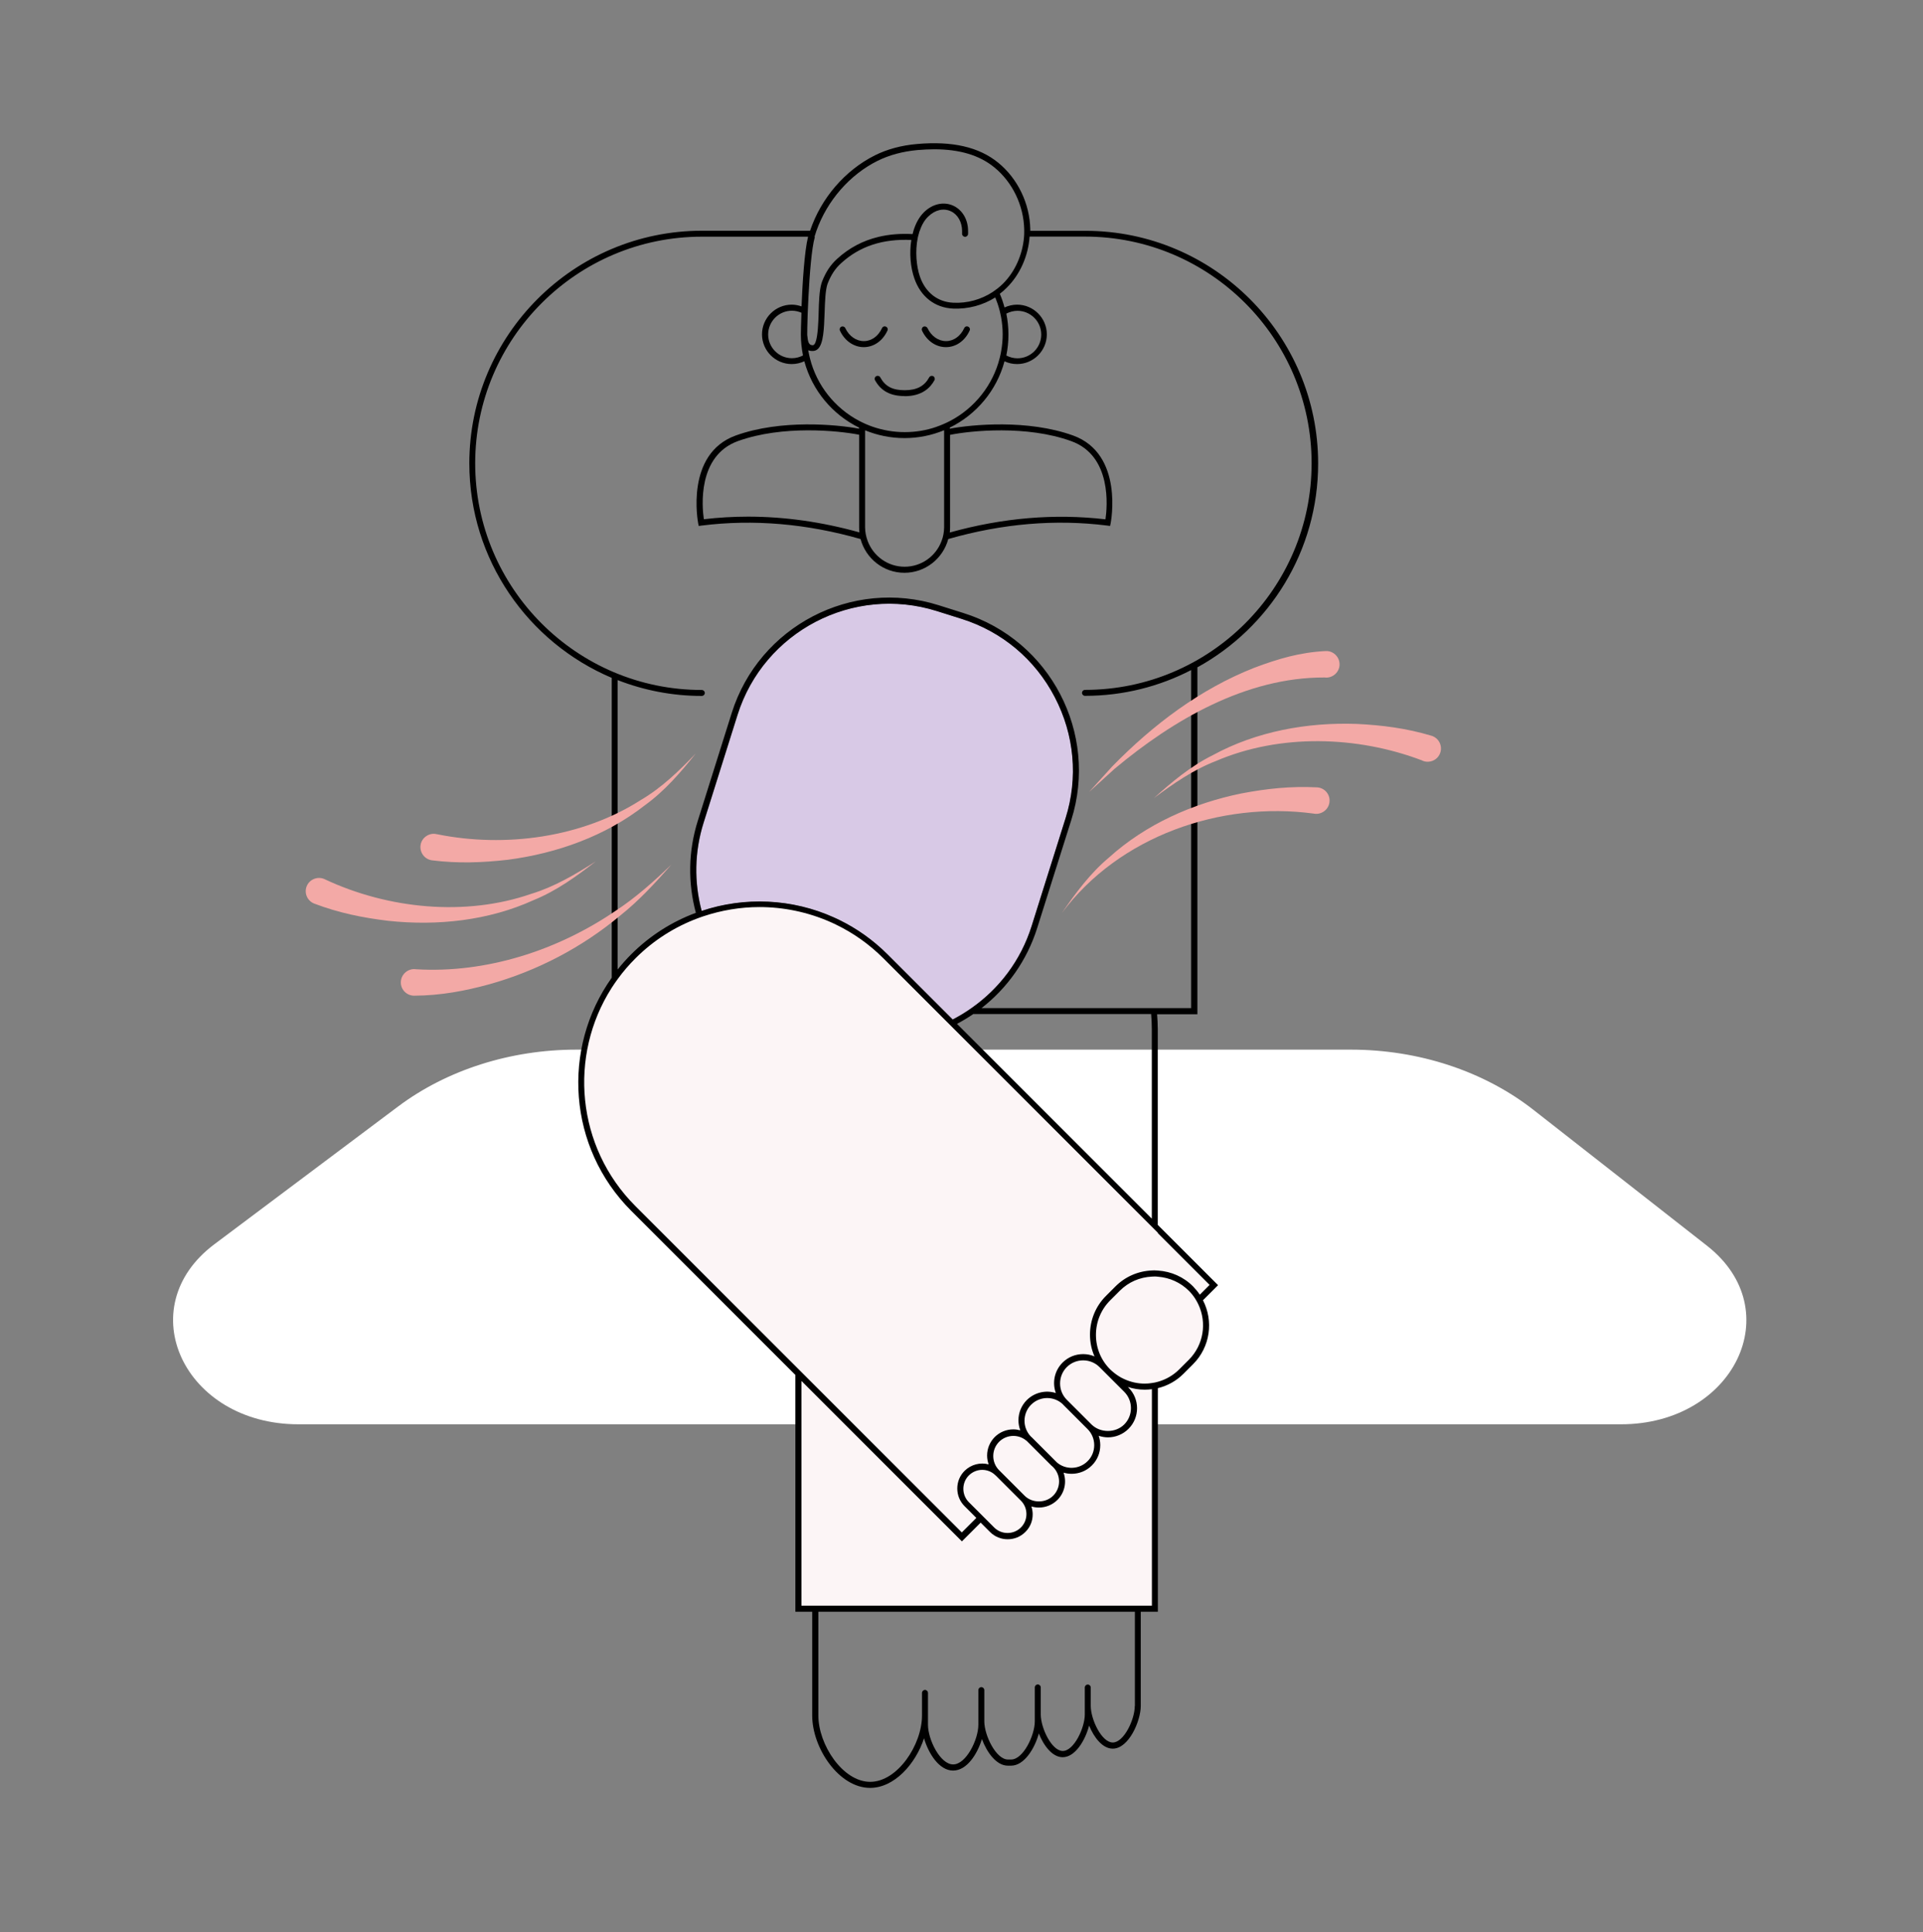 <svg xmlns="http://www.w3.org/2000/svg" fill="none" viewBox="0 0 200 201" height="201" width="200">
<rect x="0" y="0" width="200" height="201" fill="#808080" stroke="none"/>
<mask height="201" width="200" y="0" x="0" maskUnits="userSpaceOnUse" style="mask-type:luminance" id="mask0_0_450">
<path fill="white" d="M200 0.601H0V200.601H200V0.601Z"></path>
</mask>
<g mask="url(#mask0_0_450)">
<path fill="white" d="M168.579 148.15H31.039C19.139 148.15 13.479 136.03 22.299 129.42L41.409 115.09C46.479 111.29 53.089 109.18 59.939 109.18H140.499C147.559 109.18 154.339 111.42 159.469 115.43L177.539 129.58C186.079 136.27 180.359 148.15 168.589 148.15H168.579Z"></path>
<path fill="#D8C9E6" d="M86.749 95.439C86.939 95.529 87.139 95.62 87.329 95.71C89.129 96.6 90.819 97.779 92.319 99.279L97.899 104.859L98.529 105.489L99.089 106.049C99.429 105.879 99.759 105.689 100.089 105.489C100.419 105.289 100.739 105.079 101.049 104.859C103.919 102.849 106.179 99.909 107.309 96.32L109.149 90.469L109.339 89.87L110.839 85.1C112.159 80.909 111.759 76.439 109.709 72.51C107.659 68.579 104.229 65.7 100.039 64.379L97.439 63.559C88.749 60.819 79.449 65.669 76.719 74.359L73.189 85.579C72.239 88.6 72.189 91.749 72.989 94.749C77.469 93.249 82.409 93.48 86.749 95.43V95.439Z"></path>
<path fill="#FCF5F6" d="M122.698 142.85L121.204 143.757L120.188 145.261V167.545H84.848H82.984V142.85L76.743 136.524L67.986 127.954L63.548 123.06L61.741 119.599L60.703 115.677L60.426 111.024L61.199 106.987L63.235 102.718L66.006 99.18L69.47 96.604L73.238 94.951L78.886 94.067L83.655 94.682L87.078 95.874L90.695 98.297L91.893 99.298L126.154 133.713L124.661 135.179L125.473 137.954L125.263 139.342L124.504 141.096L122.698 142.85Z"></path>
<path fill="black" d="M124.562 69.399C132.033 65.269 137.092 57.319 137.092 48.209C137.092 34.869 126.232 24.009 112.893 24.009H107.153C107.153 24.009 107.153 23.909 107.153 23.859C107.103 21.179 105.853 18.579 103.812 16.919C101.812 15.289 99.052 14.659 95.382 14.979C93.752 15.119 92.272 15.519 90.993 16.159C87.873 17.719 85.382 20.629 84.252 23.999H73.013C59.672 23.999 48.812 34.859 48.812 48.199C48.812 58.219 54.932 66.829 63.623 70.509V101.699C58.383 109.059 59.062 119.359 65.653 125.949L82.722 143.019V167.649H84.472V178.439C84.472 181.829 87.252 185.969 90.493 185.969C93.002 185.969 95.222 183.499 96.103 180.809C96.562 182.399 97.683 184.169 99.123 184.169C100.563 184.169 101.653 182.449 102.123 180.889C102.633 182.269 103.623 183.659 104.823 183.659H105.153C106.533 183.659 107.623 181.849 108.043 180.309C108.543 181.569 109.442 182.779 110.522 182.779C111.842 182.779 112.882 180.989 113.272 179.489C113.783 180.729 114.663 181.889 115.733 181.889C117.413 181.889 118.643 178.979 118.643 177.459V167.649H120.423V144.389C121.423 144.149 122.343 143.639 123.083 142.899L124.083 141.899C125.883 140.099 126.223 137.399 125.113 135.249L126.683 133.679L120.413 127.409V107.049C120.413 106.529 120.382 106.009 120.342 105.499H124.533V69.399H124.562ZM84.713 24.629C84.713 24.629 84.722 24.579 84.733 24.559C84.793 24.369 84.853 24.189 84.912 24.009C86.022 20.879 88.362 18.179 91.272 16.729C92.483 16.129 93.882 15.749 95.433 15.609C96.032 15.559 96.612 15.529 97.162 15.529C99.812 15.529 101.873 16.149 103.413 17.409C105.313 18.959 106.472 21.379 106.522 23.879C106.522 23.929 106.522 23.969 106.522 24.009C106.522 24.219 106.523 24.429 106.503 24.639C106.353 26.489 105.563 28.269 104.303 29.519C104.123 29.689 103.943 29.859 103.743 30.009C103.573 30.139 103.403 30.259 103.233 30.379C102.033 31.159 100.603 31.559 99.153 31.489C97.513 31.419 96.243 30.419 95.672 28.759C95.312 27.719 95.162 26.129 95.453 24.729C95.453 24.699 95.463 24.669 95.472 24.639C95.513 24.459 95.562 24.289 95.612 24.119C95.623 24.079 95.632 24.049 95.653 24.009C95.853 23.429 96.132 22.909 96.543 22.519C97.263 21.819 98.142 21.619 98.903 21.979C99.623 22.319 100.053 23.109 100.062 24.009C100.062 24.099 100.062 24.199 100.062 24.289C100.042 24.459 100.173 24.609 100.342 24.629C100.512 24.649 100.663 24.519 100.683 24.349C100.693 24.229 100.683 24.119 100.683 24.009C100.683 22.859 100.112 21.859 99.172 21.409C98.172 20.939 97.002 21.189 96.103 22.069C95.593 22.569 95.233 23.249 95.002 24.009C95.002 24.019 95.002 24.039 94.993 24.049C94.963 24.149 94.933 24.249 94.912 24.349C93.632 24.279 92.463 24.379 91.373 24.639C89.743 25.029 88.323 25.779 87.082 26.909C86.382 27.539 85.892 28.279 85.493 29.299C85.472 29.369 85.453 29.439 85.422 29.519C85.213 30.269 85.172 31.359 85.142 32.519C85.142 32.779 85.123 33.069 85.112 33.369C85.062 34.489 84.942 35.749 84.603 35.889C84.582 35.889 84.562 35.909 84.543 35.909C84.112 35.909 84.022 35.599 83.953 34.819C83.953 34.489 83.963 33.809 83.993 32.949C83.993 32.709 84.013 32.459 84.022 32.199C84.043 31.779 84.062 31.329 84.082 30.869C84.203 28.519 84.412 25.829 84.743 24.659L84.713 24.629ZM97.392 44.399C96.362 44.759 95.252 44.949 94.093 44.949C92.933 44.949 91.832 44.749 90.793 44.399C90.293 44.229 89.823 44.019 89.362 43.779C86.832 42.449 84.933 40.079 84.233 37.249C84.172 37.019 84.132 36.789 84.082 36.559C84.082 36.519 84.062 36.469 84.062 36.429C84.103 36.439 84.132 36.459 84.172 36.469C84.272 36.499 84.392 36.509 84.522 36.509C84.743 36.509 84.922 36.429 85.073 36.289C85.642 35.739 85.703 34.229 85.763 32.519C85.802 31.349 85.843 30.149 86.073 29.509C86.442 28.579 86.862 27.929 87.502 27.359C89.422 25.609 91.802 24.829 94.782 24.959C94.562 26.319 94.692 27.799 95.093 28.949C95.752 30.869 97.233 32.019 99.142 32.099C100.703 32.159 102.223 31.749 103.513 30.939C103.693 31.389 103.853 31.849 103.973 32.329C104.033 32.559 104.073 32.789 104.123 33.019C104.223 33.589 104.283 34.179 104.283 34.779C104.283 35.379 104.223 35.969 104.123 36.539C104.083 36.769 104.033 37.009 103.973 37.239C103.263 40.069 101.362 42.439 98.843 43.769C98.382 44.009 97.903 44.219 97.412 44.389L97.392 44.399ZM98.823 45.229C100.973 44.799 106.763 44.199 111.423 45.889C115.653 47.419 115.163 52.729 114.973 54.019C109.693 53.399 104.263 53.859 98.782 55.389C98.802 55.209 98.812 55.039 98.812 54.859V45.229H98.823ZM98.192 44.759V54.849C98.192 55.099 98.162 55.339 98.123 55.569C98.082 55.819 98.013 56.049 97.922 56.279C97.343 57.839 95.843 58.949 94.082 58.949C92.323 58.949 90.832 57.839 90.243 56.279C90.153 56.049 90.093 55.809 90.043 55.569C90.002 55.339 89.972 55.099 89.972 54.849V44.759C91.243 45.279 92.623 45.569 94.073 45.569C95.522 45.569 96.912 45.279 98.172 44.759H98.192ZM89.392 55.379C85.493 54.289 81.612 53.739 77.802 53.739C76.263 53.739 74.722 53.829 73.203 54.009C73.013 52.719 72.522 47.409 76.752 45.879C81.422 44.199 87.203 44.799 89.353 45.219V54.849C89.353 55.029 89.362 55.209 89.382 55.379H89.392ZM118.022 177.449C118.022 178.849 116.893 181.249 115.733 181.249C114.573 181.249 113.443 178.849 113.443 177.449V175.529C113.443 175.359 113.302 175.219 113.132 175.219C112.963 175.219 112.823 175.359 112.823 175.529V178.329C112.823 179.729 111.693 182.129 110.533 182.129C109.373 182.129 108.243 179.729 108.243 178.329V175.519C108.243 175.349 108.103 175.209 107.933 175.209C107.763 175.209 107.623 175.349 107.623 175.519V179.049C107.623 180.509 106.413 183.019 105.163 183.019H104.833C103.593 183.019 102.373 180.509 102.373 179.049V175.799C102.373 175.629 102.232 175.489 102.062 175.489C101.893 175.489 101.753 175.629 101.753 175.799V179.399C101.753 180.949 100.482 183.529 99.132 183.529C97.782 183.529 96.513 180.949 96.513 179.399V176.089C96.513 175.919 96.373 175.779 96.203 175.779C96.032 175.779 95.892 175.919 95.892 176.089V178.439C95.892 181.479 93.353 185.339 90.502 185.339C87.653 185.339 85.112 181.479 85.112 178.439V167.649H118.033V177.459L118.022 177.449ZM119.803 167.019H83.353V143.639L100.043 160.329L101.993 158.379L102.963 159.349C103.472 159.859 104.133 160.109 104.803 160.109C105.473 160.109 106.133 159.859 106.643 159.349C107.153 158.839 107.403 158.209 107.403 157.509C107.403 157.229 107.353 156.959 107.272 156.699C107.522 156.769 107.783 156.809 108.043 156.809C108.773 156.809 109.453 156.529 109.973 156.019C110.743 155.249 110.953 154.139 110.613 153.179C110.883 153.259 111.173 153.299 111.452 153.299C112.222 153.299 112.982 153.009 113.562 152.429C114.122 151.869 114.433 151.119 114.433 150.319C114.433 149.979 114.372 149.659 114.272 149.349C114.582 149.449 114.913 149.509 115.233 149.509C116.003 149.509 116.783 149.209 117.373 148.619C118.553 147.439 118.553 145.519 117.373 144.339L117.303 144.269C117.863 144.449 118.452 144.549 119.062 144.549C119.312 144.549 119.563 144.529 119.803 144.499V167.019ZM110.573 146.109L111.323 146.859L111.973 147.509L112.413 147.949L113.083 148.619L113.113 148.649C113.553 149.089 113.803 149.689 113.803 150.319C113.803 150.949 113.562 151.549 113.113 151.989C112.243 152.859 110.842 152.909 109.923 152.119L109.083 151.279L108.643 150.839L107.312 149.509C107.312 149.509 107.232 149.439 107.202 149.409C106.783 148.969 106.553 148.389 106.553 147.779C106.553 147.169 106.792 146.549 107.243 146.109C107.702 145.649 108.313 145.419 108.913 145.419C109.513 145.419 110.123 145.649 110.583 146.109H110.573ZM110.253 143.899C110.253 143.259 110.502 142.649 110.952 142.199C111.403 141.749 112.013 141.499 112.653 141.499C113.293 141.499 113.903 141.749 114.353 142.199L115.812 143.659L116.253 144.099L116.923 144.769C117.372 145.219 117.623 145.819 117.623 146.469C117.623 147.119 117.372 147.719 116.923 148.169C116.022 149.069 114.433 149.069 113.522 148.169L112.853 147.499L112.413 147.059L110.952 145.599C110.502 145.149 110.253 144.549 110.253 143.899ZM106.753 149.849C106.753 149.849 106.773 149.879 106.793 149.889L108.193 151.289L108.632 151.729L109.333 152.429C109.333 152.429 109.433 152.519 109.483 152.559L109.533 152.609C110.353 153.429 110.353 154.759 109.533 155.579C108.743 156.369 107.353 156.369 106.562 155.579L105.683 154.699L105.243 154.259L103.913 152.929C103.523 152.539 103.303 152.009 103.303 151.449C103.303 150.889 103.523 150.359 103.913 149.969C104.303 149.579 104.833 149.359 105.393 149.359C105.903 149.359 106.383 149.539 106.763 149.869L106.753 149.849ZM103.553 153.469L104.772 154.689L105.213 155.129L106.183 156.099C106.553 156.469 106.753 156.969 106.753 157.489C106.753 158.009 106.553 158.509 106.183 158.879C105.413 159.649 104.163 159.649 103.393 158.879L102.423 157.909L101.983 157.469L100.763 156.249C100.393 155.879 100.193 155.379 100.193 154.859C100.193 154.339 100.393 153.839 100.763 153.469C101.143 153.089 101.653 152.889 102.153 152.889C102.653 152.889 103.163 153.079 103.543 153.469H103.553ZM123.643 141.439L122.643 142.439C122.022 143.059 121.253 143.499 120.423 143.729C120.223 143.789 120.013 143.829 119.793 143.859C119.553 143.899 119.303 143.919 119.053 143.919C118.293 143.919 117.573 143.749 116.903 143.439C116.703 143.349 116.513 143.249 116.333 143.129C116.023 142.929 115.732 142.699 115.463 142.439C114.503 141.489 113.983 140.209 113.983 138.849C113.983 137.489 114.513 136.209 115.463 135.259L116.463 134.259C117.363 133.359 118.533 132.849 119.803 132.789C119.883 132.789 119.973 132.779 120.053 132.779C120.183 132.779 120.302 132.779 120.423 132.799C121.643 132.889 122.772 133.399 123.643 134.259C123.912 134.529 124.143 134.819 124.333 135.129C124.453 135.319 124.553 135.509 124.643 135.699C125.522 137.579 125.193 139.889 123.643 141.439ZM120.423 128.269L125.803 133.649L124.783 134.669C124.583 134.369 124.343 134.079 124.083 133.809C123.103 132.819 121.812 132.249 120.423 132.159C120.302 132.159 120.173 132.139 120.053 132.139C119.973 132.139 119.883 132.139 119.803 132.149C118.373 132.209 117.033 132.789 116.022 133.799L115.022 134.799C113.952 135.869 113.363 137.309 113.363 138.829C113.363 139.619 113.523 140.389 113.833 141.089C113.463 140.929 113.063 140.849 112.653 140.849C111.843 140.849 111.083 141.159 110.513 141.729C109.653 142.589 109.423 143.829 109.812 144.899C108.783 144.569 107.613 144.819 106.793 145.629C106.233 146.189 105.923 146.939 105.923 147.739C105.923 148.099 105.993 148.449 106.113 148.779C105.883 148.719 105.643 148.679 105.393 148.679C104.663 148.679 103.983 148.959 103.463 149.469C102.953 149.979 102.663 150.669 102.663 151.399C102.663 151.719 102.723 152.029 102.823 152.319C101.963 152.089 101.003 152.319 100.323 152.989C99.832 153.479 99.562 154.129 99.562 154.829C99.562 155.529 99.832 156.179 100.323 156.669L101.543 157.889L100.033 159.399L83.343 142.709L82.713 142.079L66.082 125.449C59.932 119.299 59.112 109.809 63.612 102.759C63.812 102.449 64.022 102.139 64.243 101.839C64.793 101.079 65.412 100.359 66.093 99.679C67.983 97.789 70.203 96.399 72.562 95.519C72.662 95.479 72.763 95.449 72.862 95.409C72.963 95.379 73.052 95.339 73.153 95.309C75.043 94.679 77.013 94.349 78.983 94.349C81.493 94.349 84.013 94.869 86.353 95.899C86.543 95.989 86.743 96.069 86.933 96.169C88.722 97.029 90.392 98.199 91.873 99.679L97.013 104.819L97.642 105.449L98.493 106.299L98.713 106.519L98.953 106.759L119.803 127.609L120.433 128.239L120.423 128.269ZM101.223 105.479H119.723C119.763 105.989 119.793 106.509 119.793 107.029V126.759L99.532 106.499C100.113 106.189 100.683 105.849 101.223 105.479ZM99.073 106.039L98.513 105.479L97.882 104.849L92.302 99.269C90.802 97.769 89.112 96.579 87.312 95.699C87.123 95.609 86.933 95.509 86.733 95.429C82.392 93.469 77.453 93.249 72.972 94.749C72.172 91.749 72.222 88.599 73.172 85.579L76.703 74.359C79.442 65.669 88.733 60.829 97.422 63.559L100.022 64.379C104.212 65.699 107.653 68.589 109.693 72.509C111.743 76.439 112.143 80.909 110.823 85.099L109.323 89.869L109.132 90.469L107.293 96.319C106.163 99.919 103.903 102.849 101.033 104.859C100.722 105.079 100.403 105.289 100.073 105.489C99.743 105.689 99.412 105.869 99.073 106.049V106.039ZM123.913 104.859H102.083C104.733 102.799 106.802 99.939 107.882 96.499L109.702 90.729L109.893 90.129L111.423 85.279C114.262 76.259 109.233 66.609 100.213 63.769L97.612 62.949C88.593 60.109 78.942 65.139 76.103 74.159L72.573 85.379C71.582 88.529 71.532 91.819 72.373 94.949C69.912 95.859 67.612 97.299 65.642 99.269C65.142 99.769 64.672 100.299 64.233 100.849V70.739C66.953 71.799 69.903 72.389 72.993 72.389C73.162 72.389 73.302 72.249 73.302 72.079C73.302 71.909 73.162 71.769 72.993 71.769C59.992 71.769 49.422 61.189 49.422 48.189C49.422 35.189 60.002 24.619 72.993 24.619H84.043C83.662 26.149 83.463 29.429 83.362 31.869C83.043 31.759 82.703 31.689 82.343 31.689C80.642 31.689 79.252 33.079 79.252 34.779C79.252 36.479 80.642 37.869 82.343 37.869C82.812 37.869 83.252 37.759 83.653 37.579C84.472 40.609 86.573 43.119 89.343 44.479V44.589C87.043 44.159 81.233 43.599 76.522 45.299C71.213 47.219 72.603 54.349 72.612 54.429L72.672 54.709L72.963 54.669C78.353 53.989 83.903 54.469 89.502 56.069C90.043 58.089 91.882 59.579 94.062 59.579C96.243 59.579 98.082 58.089 98.623 56.069C104.233 54.459 109.773 53.989 115.163 54.669L115.452 54.709L115.513 54.429C115.523 54.359 116.923 47.219 111.603 45.299C106.893 43.599 101.093 44.159 98.782 44.589V44.479C101.553 43.119 103.663 40.609 104.473 37.579C104.873 37.769 105.312 37.869 105.783 37.869C107.483 37.869 108.873 36.479 108.873 34.779C108.873 33.079 107.483 31.689 105.783 31.689C105.312 31.689 104.873 31.799 104.473 31.979C104.343 31.489 104.183 31.019 103.983 30.559C104.233 30.369 104.482 30.159 104.702 29.929C106.083 28.569 106.943 26.619 107.083 24.609H112.842C125.842 24.609 136.413 35.189 136.413 48.189C136.413 61.189 125.832 71.759 112.842 71.759C112.673 71.759 112.533 71.899 112.533 72.069C112.533 72.239 112.673 72.379 112.842 72.379C116.823 72.379 120.573 71.409 123.882 69.699V104.839L123.913 104.859ZM83.522 36.969C83.172 37.149 82.782 37.259 82.362 37.259C81.002 37.259 79.892 36.149 79.892 34.789C79.892 33.429 81.002 32.319 82.362 32.319C82.713 32.319 83.052 32.399 83.353 32.529C83.312 33.649 83.293 34.509 83.293 34.789C83.293 35.539 83.373 36.259 83.513 36.969H83.522ZM104.663 32.619C105.013 32.439 105.403 32.329 105.823 32.329C107.183 32.329 108.293 33.439 108.293 34.799C108.293 36.159 107.183 37.269 105.823 37.269C105.403 37.269 105.013 37.159 104.663 36.979C104.803 36.279 104.882 35.549 104.882 34.799C104.882 34.049 104.803 33.329 104.663 32.619Z"></path>
<path fill="black" d="M94.096 41.199C92.606 41.199 91.626 40.669 91.006 39.549C90.926 39.399 90.976 39.209 91.136 39.129C91.286 39.049 91.476 39.099 91.556 39.259C92.066 40.189 92.816 40.589 94.096 40.589C95.376 40.589 96.156 40.139 96.636 39.259C96.716 39.109 96.906 39.049 97.056 39.129C97.206 39.209 97.266 39.399 97.186 39.549C96.776 40.309 95.916 41.209 94.096 41.209V41.199Z"></path>
<path fill="black" d="M89.845 36.109C88.795 36.109 87.845 35.45 87.355 34.389C87.285 34.23 87.355 34.05 87.505 33.98C87.665 33.91 87.845 33.98 87.915 34.13C88.305 34.959 89.035 35.48 89.845 35.48C90.645 35.48 91.345 34.969 91.735 34.13C91.805 33.969 91.995 33.9 92.145 33.98C92.305 34.05 92.375 34.239 92.295 34.389C91.805 35.459 90.885 36.099 89.845 36.109Z"></path>
<path fill="black" d="M98.385 36.109C97.335 36.109 96.385 35.45 95.894 34.389C95.825 34.23 95.894 34.05 96.044 33.98C96.204 33.91 96.385 33.98 96.465 34.13C96.855 34.959 97.585 35.48 98.394 35.48C99.184 35.48 99.894 34.969 100.284 34.13C100.354 33.969 100.544 33.9 100.694 33.98C100.854 34.05 100.924 34.239 100.844 34.389C100.354 35.459 99.434 36.099 98.394 36.109H98.385Z"></path>
<path fill="#F3A9A6" d="M136.647 84.629C126.958 83.319 116.398 86.969 110.438 94.969C111.857 92.899 113.387 90.829 115.347 89.189C119.177 85.729 124.068 83.559 129.118 82.529C131.737 82.029 134.258 81.759 136.978 81.899C137.738 81.939 138.327 82.589 138.277 83.349C138.237 84.179 137.447 84.789 136.627 84.629H136.647Z"></path>
<path fill="#F3A9A6" d="M137.768 70.47C129.628 70.43 122.008 74.87 115.908 79.98L113.258 82.39L115.668 79.73C119.898 75.4 124.808 71.67 130.498 69.44C132.928 68.53 135.198 67.85 137.888 67.72C138.648 67.69 139.288 68.29 139.318 69.05C139.358 69.89 138.598 70.58 137.768 70.47Z"></path>
<path fill="#F3A9A6" d="M147.908 79.1C141.178 76.54 133.138 76.29 126.438 79.169C124.108 80.07 122.028 81.51 120.008 83.019C121.868 81.34 123.838 79.689 126.138 78.549C130.668 76.079 135.938 75.12 141.088 75.299C143.758 75.43 146.268 75.749 148.878 76.529C149.608 76.749 150.028 77.519 149.808 78.249C149.578 79.049 148.668 79.46 147.908 79.109V79.1Z"></path>
<path fill="#F3A9A6" d="M45.486 86.779C52.536 88.199 60.517 87.139 66.656 83.209C68.817 81.939 70.626 80.189 72.367 78.369C70.806 80.329 69.126 82.279 67.046 83.779C62.977 86.959 57.937 88.759 52.827 89.429C50.176 89.729 47.647 89.829 44.937 89.489C44.176 89.389 43.647 88.699 43.736 87.939C43.837 87.109 44.666 86.559 45.467 86.779H45.486Z"></path>
<path fill="#F3A9A6" d="M43.278 100.819C50.568 101.259 58.018 98.85 64.038 94.73C66.138 93.359 68.008 91.669 69.828 89.939C68.158 91.829 66.438 93.709 64.448 95.279C60.508 98.559 55.858 100.989 50.898 102.379C48.378 103.069 45.878 103.549 43.078 103.569C42.318 103.569 41.688 102.959 41.688 102.199C41.678 101.349 42.448 100.689 43.278 100.819Z"></path>
<path fill="#F3A9A6" d="M33.847 91.49C40.367 94.53 48.377 95.36 55.267 92.97C57.657 92.24 59.837 90.96 61.957 89.6C59.977 91.14 57.897 92.65 55.517 93.62C50.817 95.76 45.497 96.33 40.367 95.78C37.717 95.46 35.237 94.96 32.687 93.99C31.977 93.72 31.617 92.92 31.887 92.21C32.177 91.43 33.117 91.09 33.847 91.49Z"></path>
</g>
</svg>
